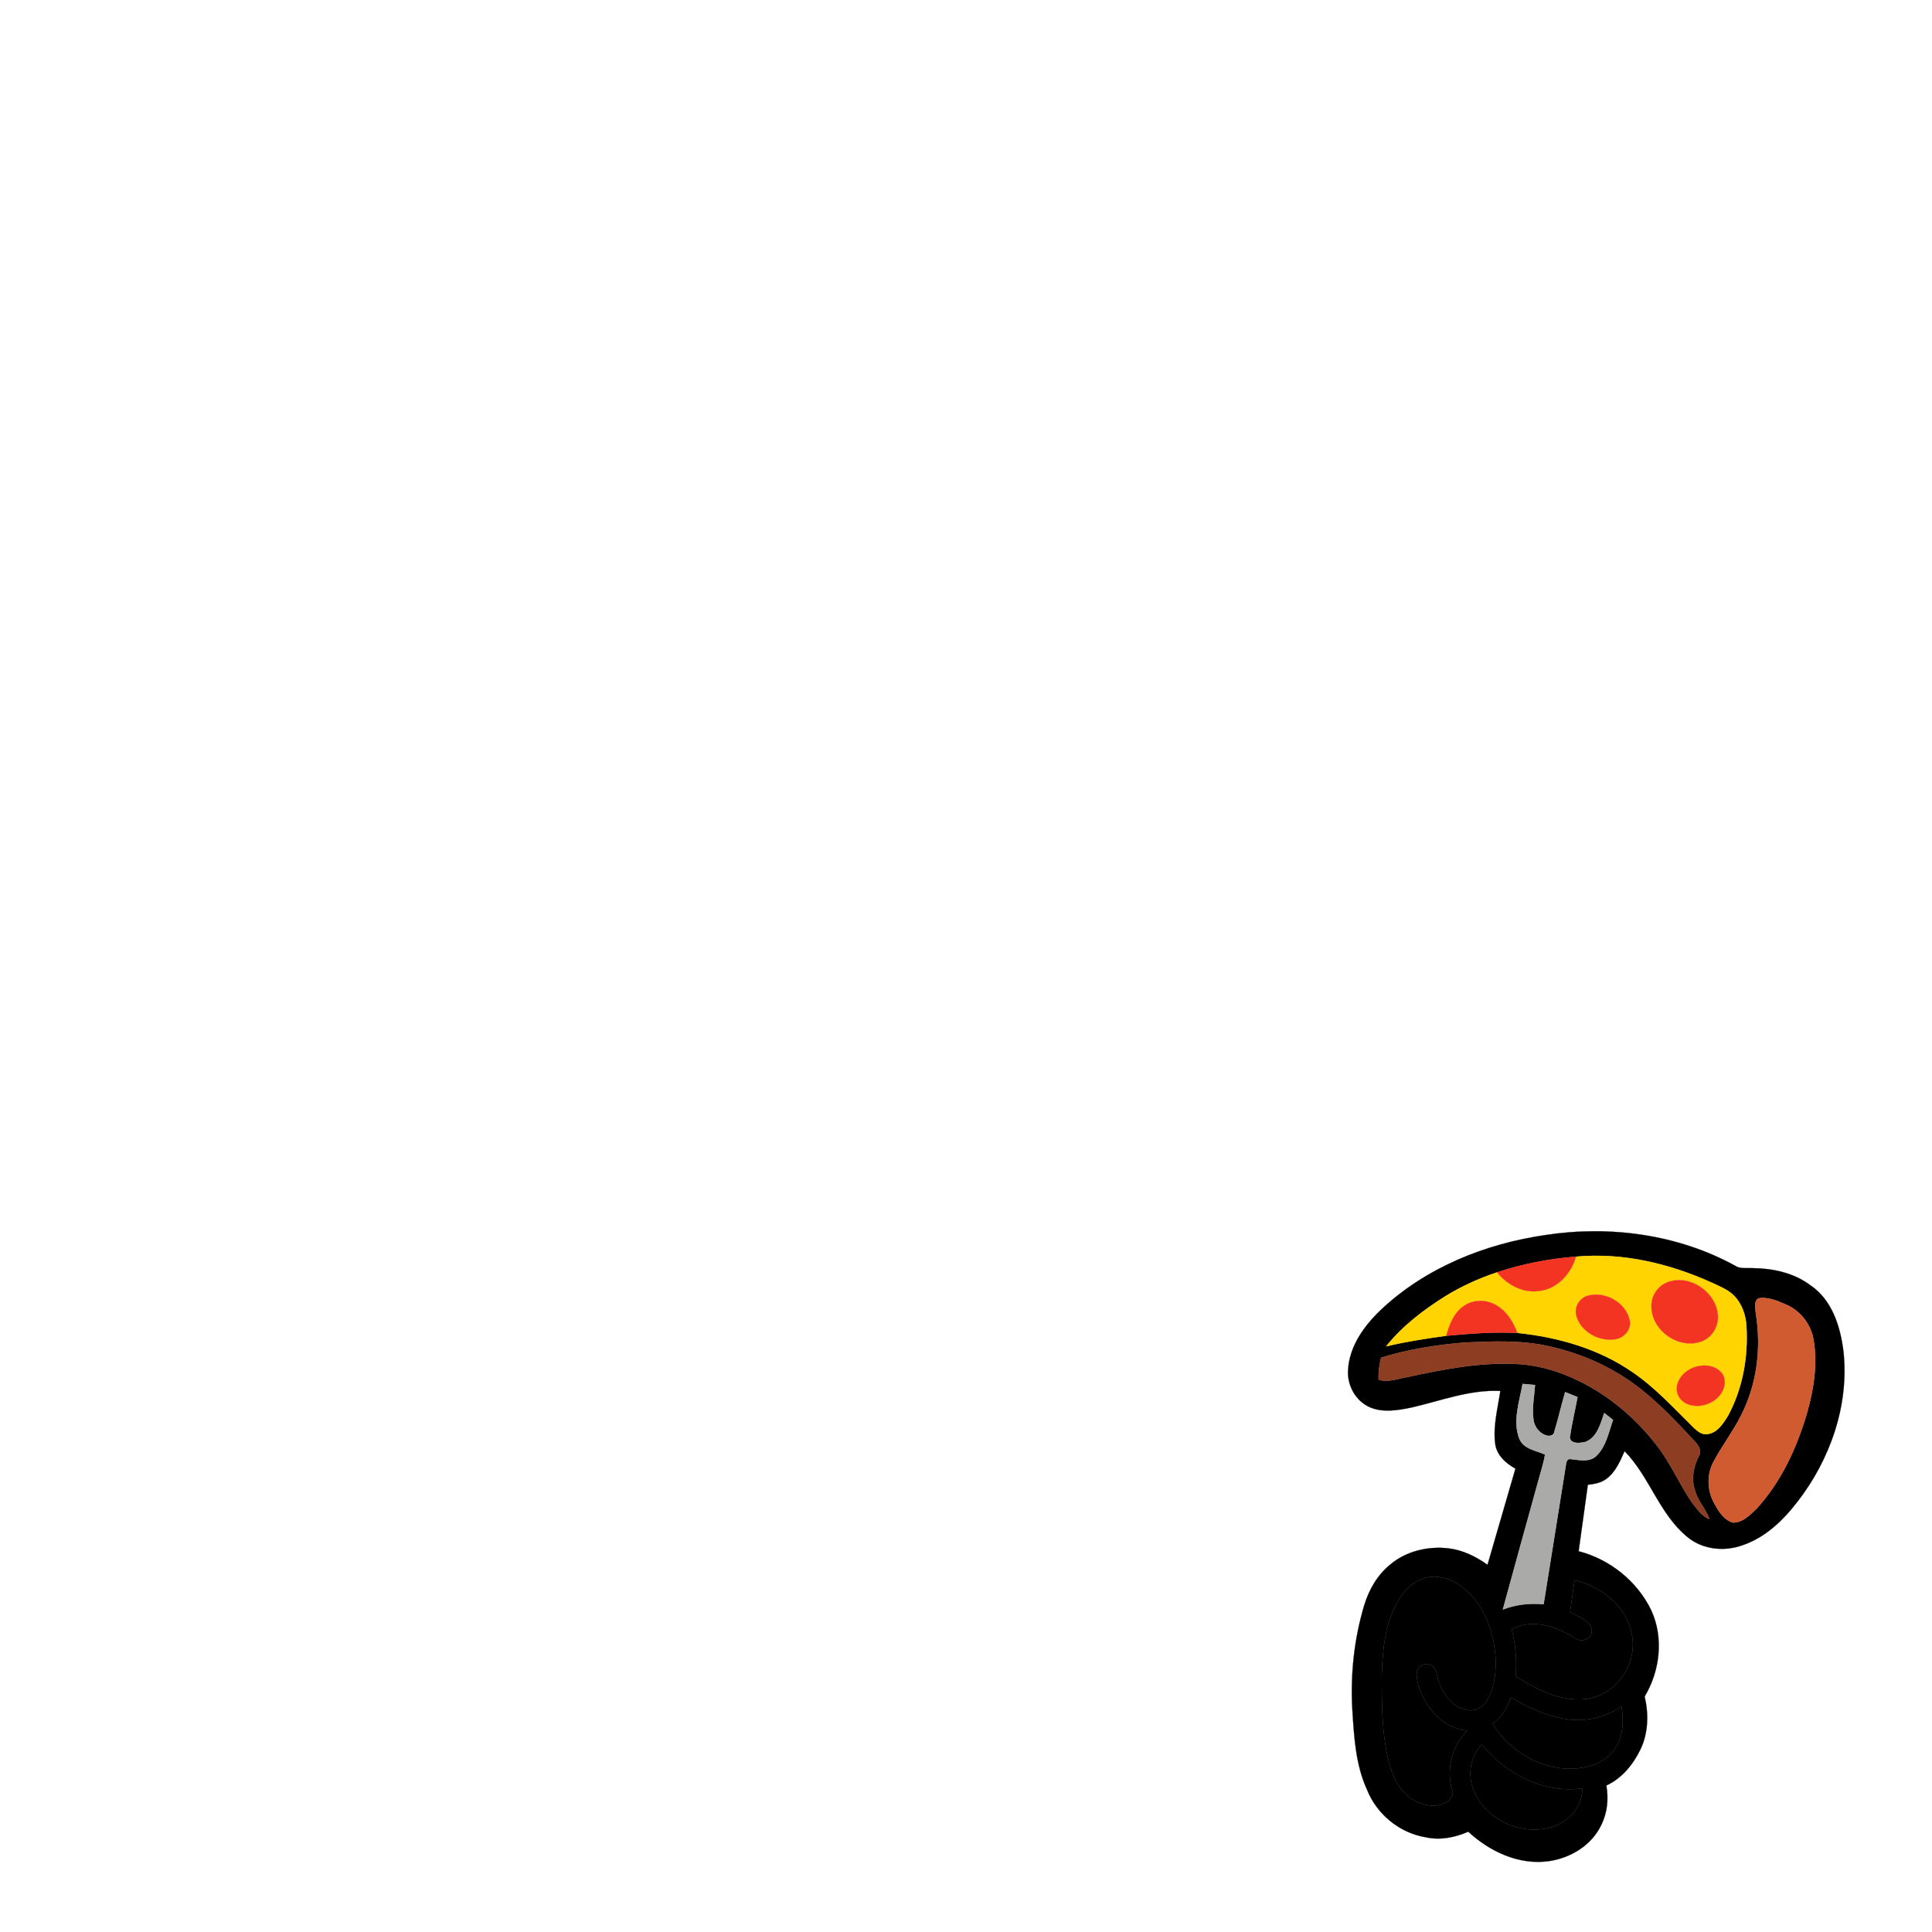 <?xml version="1.0" encoding="UTF-8" ?>
<!DOCTYPE svg PUBLIC "-//W3C//DTD SVG 1.1//EN" "http://www.w3.org/Graphics/SVG/1.1/DTD/svg11.dtd">
<svg width="1000pt" height="1000pt" viewBox="0 0 1000 1000" version="1.1" xmlns="http://www.w3.org/2000/svg">
<path fill="#000000" stroke="#000000" stroke-width="0.094" opacity="1.00" d=" M 799.94 639.25 C 833.15 634.17 868.24 638.84 897.91 655.03 C 900.60 656.92 903.98 656.22 907.06 656.38 C 917.55 656.49 928.36 658.77 936.91 665.16 C 948.32 672.71 952.66 686.81 954.20 699.74 C 957.14 727.50 947.22 755.60 930.26 777.41 C 922.85 787.03 913.60 795.90 901.86 799.83 C 892.47 803.21 881.24 802.06 873.44 795.58 C 858.85 783.71 853.87 764.32 840.87 751.11 C 838.55 756.32 836.21 761.96 831.46 765.45 C 828.71 767.56 825.20 768.11 821.86 768.53 C 820.27 779.99 818.65 791.44 817.10 802.91 C 833.20 807.08 847.38 818.37 854.63 833.39 C 861.24 847.64 859.25 864.83 851.27 878.11 C 853.38 887.09 853.19 896.87 849.18 905.31 C 845.41 913.19 839.53 920.48 831.44 924.18 C 832.69 931.09 831.94 938.39 828.76 944.71 C 823.83 955.08 812.96 961.68 801.82 963.30 C 786.36 965.54 771.12 958.43 759.98 948.08 C 753.11 951.06 745.41 952.64 737.99 950.97 C 724.48 948.76 712.63 939.09 707.59 926.39 C 701.65 913.44 700.87 899.02 699.98 885.03 C 698.92 866.82 700.87 848.41 706.11 830.94 C 708.57 822.78 713.00 815.09 719.70 809.71 C 728.00 802.74 739.36 800.16 749.98 801.46 C 757.27 802.35 764.00 805.74 769.94 809.93 C 774.72 793.33 779.60 776.75 784.39 760.15 C 779.34 757.42 774.55 753.07 773.88 747.04 C 772.77 737.94 775.26 728.90 776.57 719.95 C 760.84 719.16 745.94 724.98 730.86 728.47 C 723.63 729.95 715.70 731.40 708.70 728.24 C 701.50 724.90 697.19 716.84 697.76 709.01 C 698.47 696.69 706.18 686.09 714.86 677.86 C 738.01 656.09 768.77 643.75 799.94 639.25 M 815.74 650.44 C 801.86 651.51 788.09 654.17 774.87 658.56 C 765.47 661.69 756.39 665.81 747.96 671.02 C 736.66 678.12 725.84 686.39 717.47 696.87 C 727.71 694.41 738.14 692.81 748.57 691.40 C 760.80 690.25 773.09 689.31 785.38 689.91 C 806.34 692.05 827.35 698.05 844.85 710.10 C 856.84 718.24 866.60 729.08 876.88 739.17 C 878.78 740.93 881.19 742.85 883.97 742.25 C 889.08 741.50 892.05 736.63 894.52 732.59 C 901.96 718.71 904.85 702.59 903.97 686.94 C 903.75 680.96 901.72 674.90 897.46 670.58 C 894.28 667.43 890.03 665.79 886.05 663.93 C 864.12 654.00 839.89 648.25 815.74 650.44 M 910.19 672.02 C 907.54 673.65 908.67 677.38 908.83 679.95 C 911.72 697.86 909.41 716.79 900.99 732.97 C 896.83 741.20 891.14 748.54 886.86 756.70 C 883.36 763.26 883.64 771.39 887.16 777.88 C 889.38 782.03 892.17 786.73 896.99 788.10 C 901.94 788.14 905.76 784.19 909.11 780.99 C 921.97 767.00 930.08 749.29 935.36 731.20 C 938.81 718.90 940.90 705.84 938.63 693.14 C 937.23 685.35 931.87 678.49 924.62 675.32 C 920.13 673.40 915.15 671.11 910.19 672.02 M 758.08 694.88 C 743.47 696.11 728.87 698.37 714.84 702.74 C 713.97 706.46 713.35 710.26 713.58 714.11 C 718.37 715.64 723.21 713.66 727.94 712.87 C 746.35 708.89 765.09 705.12 784.02 705.96 C 795.62 706.36 806.96 709.66 817.31 714.83 C 833.24 722.51 846.91 734.41 857.70 748.33 C 864.68 757.37 869.17 767.99 875.55 777.41 C 878.17 780.77 880.68 784.69 884.78 786.35 C 882.97 780.88 878.49 776.71 877.20 771.00 C 875.29 765.17 876.63 758.94 879.33 753.61 C 881.10 750.82 878.94 747.97 877.08 745.94 C 868.42 736.59 859.65 727.25 849.64 719.31 C 835.55 708.00 818.64 700.41 801.01 696.67 C 786.92 693.58 772.38 694.25 758.08 694.88 M 788.09 716.30 C 786.45 725.55 782.86 735.46 786.40 744.67 C 788.61 750.09 794.99 750.75 799.70 752.86 C 799.03 757.14 797.61 761.25 796.52 765.43 C 790.30 787.98 783.99 810.51 777.86 833.09 C 784.57 830.48 791.83 829.69 798.98 830.36 C 802.86 806.28 806.70 782.20 810.53 758.12 C 810.71 756.78 811.17 754.81 813.00 755.24 C 817.30 755.66 822.21 756.95 825.92 753.90 C 831.27 749.02 832.60 741.48 834.90 734.94 C 833.39 733.74 831.88 732.55 830.37 731.37 C 828.38 736.91 826.73 744.08 820.55 746.34 C 817.93 746.94 813.05 747.63 812.54 744.03 C 813.54 737.01 815.25 730.10 816.52 723.13 C 814.39 722.23 812.25 721.36 810.11 720.53 C 808.11 727.51 806.45 734.60 804.38 741.56 C 804.03 742.96 802.21 743.36 800.99 743.12 C 797.15 742.31 794.28 738.80 793.75 734.98 C 792.86 728.95 794.10 722.89 794.54 716.88 C 792.38 716.68 790.23 716.49 788.09 716.30 M 723.66 828.60 C 716.86 840.17 715.60 853.90 715.21 867.03 C 715.16 882.35 715.22 897.91 719.06 912.85 C 721.16 920.63 725.32 928.66 732.85 932.37 C 737.49 934.59 743.32 935.73 748.06 933.14 C 750.37 931.93 752.75 929.38 751.62 926.59 C 748.43 915.88 751.55 903.69 759.43 895.80 C 750.78 895.03 743.23 889.37 738.74 882.15 C 735.72 877.31 733.17 871.77 733.28 865.96 C 733.49 862.44 737.87 859.95 740.89 862.01 C 744.01 863.90 743.64 867.98 744.86 870.99 C 747.23 877.29 751.96 883.55 758.87 885.04 C 763.19 886.12 767.72 883.67 769.87 879.92 C 773.15 874.22 774.06 867.49 774.24 861.01 C 773.91 848.52 770.41 835.55 761.88 826.11 C 756.39 819.98 748.35 815.20 739.86 816.23 C 732.73 817.18 727.14 822.63 723.66 828.60 M 812.69 834.36 C 816.71 836.98 823.37 838.39 823.90 844.03 C 824.01 848.46 818.32 850.40 815.15 847.79 C 805.70 841.81 792.93 837.56 782.43 843.33 C 784.54 851.23 785.13 859.44 784.54 867.58 C 795.32 874.54 807.89 880.96 821.10 879.39 C 832.99 877.86 842.80 867.60 844.73 855.92 C 846.09 848.65 844.16 840.99 840.13 834.87 C 834.47 826.12 825.06 820.21 814.98 817.93 C 814.24 823.41 813.49 828.89 812.69 834.36 M 772.60 892.29 C 781.56 906.86 798.69 916.82 816.01 915.34 C 823.41 914.73 831.24 911.86 835.64 905.57 C 840.18 899.10 840.60 890.69 839.25 883.15 C 831.15 888.95 820.83 891.36 810.99 889.87 C 800.66 888.30 790.92 883.97 782.08 878.53 C 780.22 883.87 777.18 888.86 772.60 892.29 M 762.85 926.89 C 769.41 942.85 789.69 951.33 805.66 944.78 C 813.32 941.72 819.13 934.05 818.97 925.65 C 799.17 928.41 779.23 918.26 767.05 902.95 C 760.85 909.12 759.46 918.96 762.85 926.89 Z" />
<path fill="#ffd400" stroke="#ffd400" stroke-width="0.094" opacity="1.00" d=" M 815.74 650.44 C 839.89 648.25 864.12 654.00 886.05 663.93 C 890.03 665.79 894.28 667.43 897.46 670.58 C 901.72 674.90 903.75 680.96 903.97 686.94 C 904.85 702.59 901.96 718.71 894.52 732.59 C 892.05 736.63 889.08 741.50 883.97 742.25 C 881.19 742.85 878.78 740.93 876.88 739.17 C 866.60 729.08 856.84 718.24 844.85 710.10 C 827.35 698.05 806.34 692.05 785.38 689.91 C 783.31 684.44 780.17 679.06 775.04 675.95 C 769.79 672.46 762.37 672.37 757.29 676.25 C 752.36 679.80 750.10 685.74 748.57 691.40 C 738.14 692.81 727.71 694.41 717.47 696.87 C 725.84 686.39 736.66 678.12 747.96 671.02 C 756.39 665.81 765.47 661.69 774.87 658.56 C 780.13 665.07 788.45 669.56 796.98 668.17 C 806.28 667.03 813.26 659.11 815.74 650.44 M 863.38 663.57 C 858.28 665.37 854.62 670.54 854.77 675.98 C 854.55 688.51 868.81 698.68 880.59 694.35 C 886.04 692.40 889.59 686.64 889.17 680.91 C 888.45 668.91 874.83 659.47 863.38 663.57 M 822.38 670.51 C 817.75 671.46 814.59 676.42 815.91 681.02 C 818.19 689.34 827.68 694.57 835.99 693.22 C 840.69 692.55 844.71 687.93 843.48 683.08 C 841.38 674.19 831.12 668.48 822.38 670.51 M 877.35 707.57 C 871.41 709.32 865.83 715.90 868.60 722.25 C 871.51 728.24 879.70 728.88 885.10 726.11 C 890.29 723.84 894.41 717.68 892.06 712.02 C 889.30 706.84 882.48 705.83 877.35 707.57 Z" />
<path fill="#f43422" stroke="#f43422" stroke-width="0.094" opacity="1.00" d=" M 774.87 658.56 C 788.09 654.17 801.86 651.51 815.74 650.44 C 813.26 659.11 806.28 667.03 796.98 668.17 C 788.45 669.56 780.13 665.07 774.87 658.56 Z" />
<path fill="#f43422" stroke="#f43422" stroke-width="0.094" opacity="1.00" d=" M 863.38 663.57 C 874.83 659.47 888.45 668.91 889.17 680.91 C 889.59 686.64 886.04 692.40 880.59 694.35 C 868.81 698.68 854.55 688.51 854.77 675.98 C 854.62 670.54 858.28 665.37 863.38 663.57 Z" />
<path fill="#f43422" stroke="#f43422" stroke-width="0.094" opacity="1.00" d=" M 822.38 670.51 C 831.12 668.48 841.38 674.19 843.48 683.08 C 844.71 687.93 840.69 692.55 835.99 693.22 C 827.68 694.57 818.19 689.34 815.91 681.02 C 814.59 676.42 817.75 671.46 822.38 670.51 Z" />
<path fill="#d15b31" stroke="#d15b31" stroke-width="0.094" opacity="1.00" d=" M 910.19 672.02 C 915.15 671.11 920.13 673.40 924.62 675.32 C 931.87 678.49 937.23 685.35 938.63 693.14 C 940.90 705.84 938.81 718.90 935.36 731.20 C 930.08 749.29 921.97 767.00 909.11 780.99 C 905.76 784.19 901.94 788.14 896.99 788.10 C 892.17 786.73 889.38 782.03 887.16 777.88 C 883.64 771.39 883.36 763.26 886.86 756.70 C 891.14 748.54 896.83 741.20 900.99 732.97 C 909.41 716.79 911.72 697.86 908.83 679.95 C 908.67 677.38 907.54 673.65 910.19 672.02 Z" />
<path fill="#f43422" stroke="#f43422" stroke-width="0.094" opacity="1.00" d=" M 757.29 676.25 C 762.37 672.37 769.79 672.46 775.04 675.95 C 780.17 679.06 783.31 684.44 785.38 689.91 C 773.09 689.31 760.80 690.25 748.57 691.40 C 750.10 685.74 752.36 679.80 757.29 676.25 Z" />
<path fill="#8d3d21" stroke="#8d3d21" stroke-width="0.094" opacity="1.00" d=" M 758.08 694.88 C 772.38 694.25 786.92 693.58 801.01 696.67 C 818.64 700.41 835.55 708.00 849.64 719.31 C 859.65 727.25 868.42 736.59 877.08 745.94 C 878.94 747.97 881.10 750.82 879.33 753.61 C 876.63 758.94 875.29 765.17 877.20 771.00 C 878.49 776.71 882.97 780.88 884.78 786.35 C 880.68 784.69 878.17 780.77 875.55 777.41 C 869.17 767.99 864.68 757.37 857.70 748.33 C 846.91 734.41 833.24 722.51 817.31 714.83 C 806.96 709.66 795.62 706.36 784.02 705.96 C 765.09 705.12 746.35 708.89 727.94 712.87 C 723.21 713.66 718.37 715.64 713.58 714.11 C 713.35 710.26 713.97 706.46 714.84 702.74 C 728.87 698.37 743.47 696.11 758.08 694.88 Z" />
<path fill="#f43422" stroke="#f43422" stroke-width="0.094" opacity="1.00" d=" M 877.35 707.57 C 882.48 705.83 889.30 706.84 892.06 712.02 C 894.41 717.68 890.29 723.84 885.10 726.11 C 879.70 728.88 871.51 728.24 868.60 722.25 C 865.83 715.90 871.41 709.32 877.35 707.57 Z" />
<path fill="#aaaaa9" stroke="#aaaaa9" stroke-width="0.094" opacity="1.00" d=" M 788.09 716.30 C 790.23 716.49 792.38 716.68 794.54 716.88 C 794.10 722.89 792.86 728.95 793.75 734.98 C 794.28 738.80 797.15 742.31 800.99 743.12 C 802.21 743.36 804.03 742.96 804.38 741.56 C 806.45 734.60 808.11 727.51 810.11 720.53 C 812.25 721.36 814.39 722.23 816.52 723.13 C 815.25 730.10 813.54 737.01 812.54 744.03 C 813.05 747.63 817.93 746.94 820.55 746.34 C 826.73 744.08 828.38 736.91 830.37 731.37 C 831.88 732.55 833.39 733.74 834.90 734.94 C 832.60 741.48 831.27 749.02 825.92 753.90 C 822.21 756.95 817.30 755.66 813.00 755.24 C 811.17 754.81 810.71 756.78 810.53 758.12 C 806.70 782.20 802.86 806.28 798.98 830.36 C 791.83 829.69 784.57 830.48 777.86 833.09 C 783.99 810.51 790.30 787.98 796.52 765.43 C 797.61 761.25 799.03 757.14 799.70 752.86 C 794.99 750.75 788.61 750.09 786.40 744.67 C 782.86 735.46 786.45 725.55 788.09 716.30 Z" />
<path fill="#000000" stroke="#000000" stroke-width="0.094" opacity="1.00" d=" M 723.66 828.60 C 727.14 822.63 732.73 817.18 739.86 816.23 C 748.35 815.20 756.39 819.98 761.88 826.11 C 770.41 835.55 773.91 848.52 774.24 861.01 C 774.06 867.49 773.15 874.22 769.87 879.92 C 767.72 883.67 763.19 886.12 758.87 885.04 C 751.96 883.55 747.23 877.29 744.86 870.99 C 743.64 867.98 744.01 863.90 740.89 862.01 C 737.87 859.95 733.49 862.44 733.28 865.96 C 733.17 871.77 735.72 877.31 738.74 882.15 C 743.23 889.37 750.78 895.03 759.43 895.80 C 751.55 903.69 748.43 915.88 751.62 926.59 C 752.75 929.38 750.37 931.93 748.06 933.14 C 743.32 935.73 737.49 934.59 732.85 932.37 C 725.32 928.66 721.16 920.63 719.06 912.85 C 715.22 897.91 715.16 882.35 715.21 867.03 C 715.60 853.90 716.86 840.17 723.66 828.60 Z" />
<path fill="#000000" stroke="#000000" stroke-width="0.094" opacity="1.00" d=" M 812.69 834.36 C 813.49 828.89 814.24 823.41 814.98 817.93 C 825.06 820.21 834.47 826.12 840.13 834.87 C 844.16 840.99 846.09 848.65 844.73 855.92 C 842.80 867.60 832.99 877.86 821.10 879.39 C 807.89 880.96 795.32 874.54 784.54 867.58 C 785.13 859.44 784.54 851.23 782.43 843.33 C 792.93 837.56 805.70 841.81 815.15 847.79 C 818.32 850.40 824.01 848.46 823.90 844.03 C 823.37 838.39 816.71 836.98 812.69 834.36 Z" />
<path fill="#000000" stroke="#000000" stroke-width="0.094" opacity="1.00" d=" M 772.60 892.29 C 777.18 888.86 780.22 883.87 782.08 878.53 C 790.92 883.97 800.66 888.30 810.99 889.87 C 820.83 891.36 831.15 888.95 839.25 883.15 C 840.60 890.69 840.18 899.10 835.64 905.57 C 831.24 911.86 823.41 914.73 816.01 915.34 C 798.69 916.82 781.56 906.86 772.60 892.29 Z" />
<path fill="#000000" stroke="#000000" stroke-width="0.094" opacity="1.00" d=" M 762.85 926.89 C 759.46 918.96 760.85 909.12 767.05 902.95 C 779.23 918.26 799.17 928.41 818.97 925.65 C 819.13 934.05 813.32 941.72 805.66 944.78 C 789.69 951.33 769.41 942.85 762.85 926.89 Z" />
</svg>
